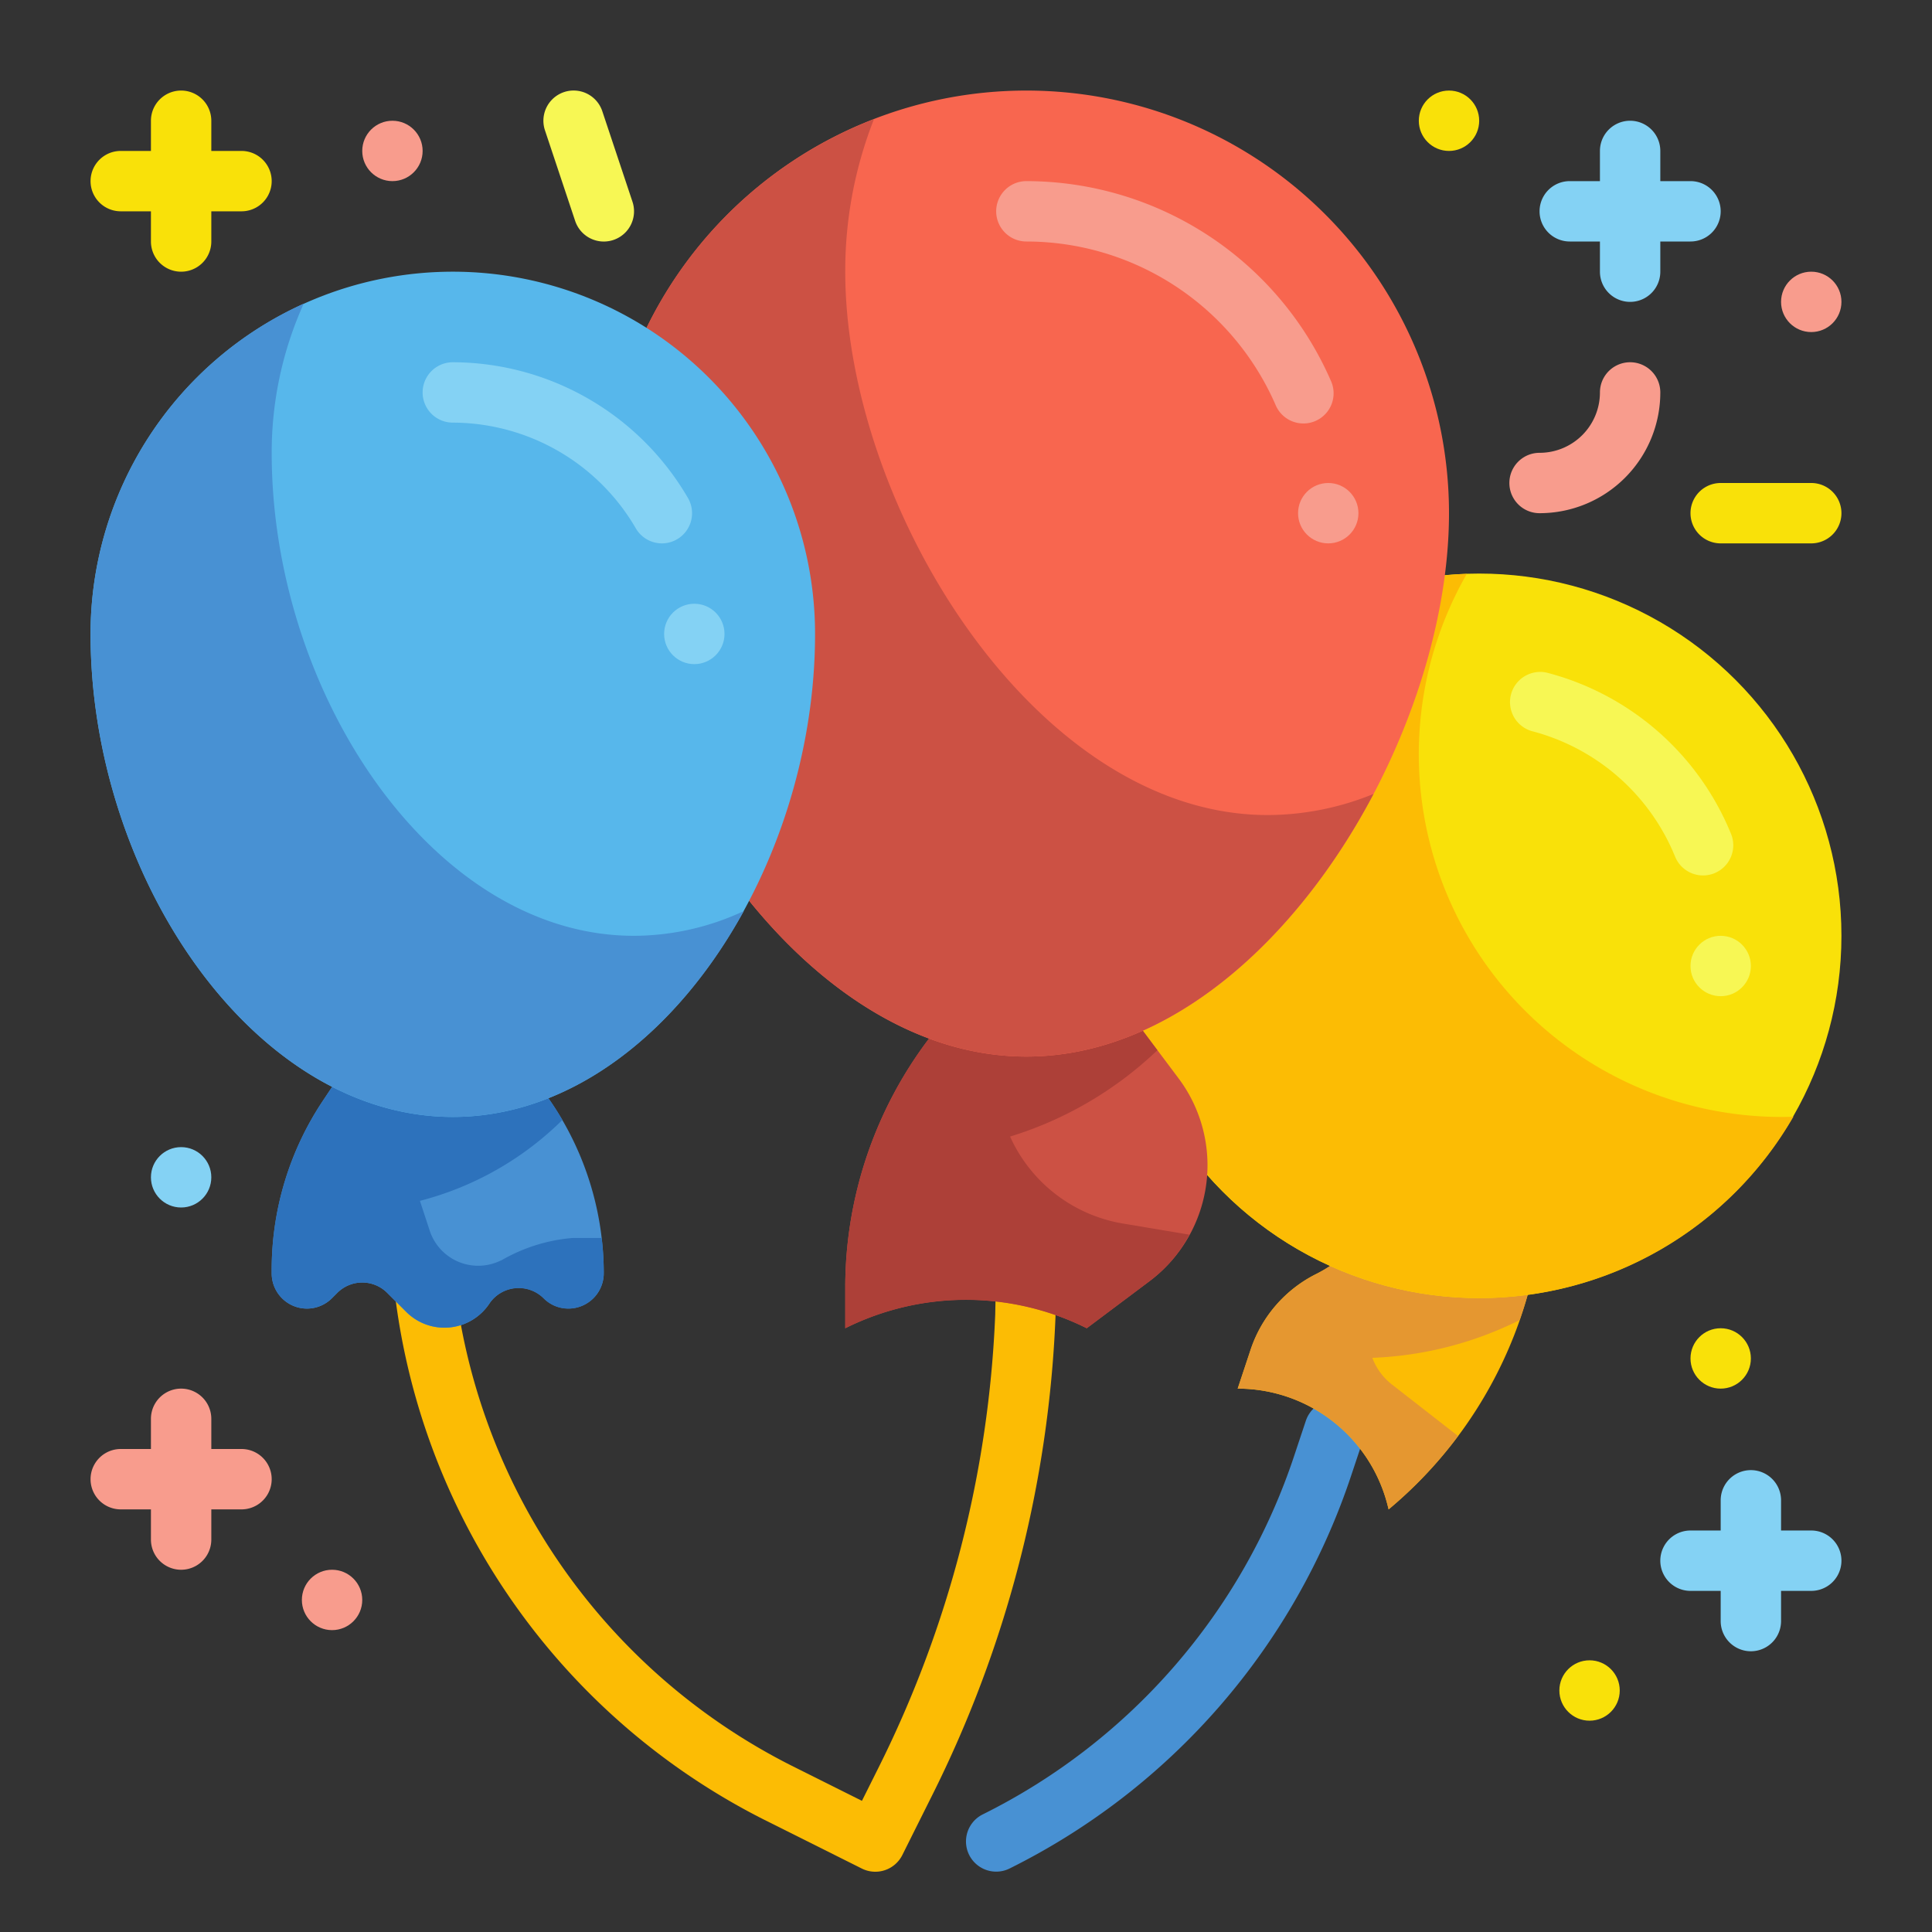 <svg height="512" viewBox="0 0 64 64" width="512" xmlns="http://www.w3.org/2000/svg"><rect x="0" y="0" width="64" height="64" fill="#333333" stroke="none"/><g id="Flat"><g id="Color_copy" data-name="Color copy"><path d="m44.522 46.432a1 1 0 0 0 -1.264.632l-.378 1.136a20.453 20.453 0 0 1 -10.327 11.905 1 1 0 0 0 .894 1.79 22.44 22.44 0 0 0 11.329-13.064l.378-1.134a1 1 0 0 0 -.632-1.265z" fill="#4891d3"/><path d="m35 42.021a1 1 0 1 0 -2-.042l-.032 1.565a36.886 36.886 0 0 1 -3.888 15.056l-.527 1.055-2.335-1.167a20.551 20.551 0 0 1 -11.218-16.571 1 1 0 1 0 -2 .166 22.558 22.558 0 0 0 12.319 18.2l3.23 1.615a1 1 0 0 0 1.342-.448l.974-1.95a38.9 38.9 0 0 0 4.1-15.891z" fill="#fcbc04"/><path d="m51 37 .031.25a14.288 14.288 0 0 1 -5.031 12.75l-.03-.119a5.123 5.123 0 0 0 -4.97-3.881l.433-1.3a4.33 4.33 0 0 1 2.172-2.5 4.331 4.331 0 0 0 2.395-3.878v-2.322z" fill="#fcbc04"/><path d="m50.34 43.73a11.945 11.945 0 0 1 -4.88 1.25 2.025 2.025 0 0 0 .62.86l2.22 1.73a14.264 14.264 0 0 1 -2.3 2.43l-.03-.12a5.124 5.124 0 0 0 -4.97-3.88l.43-1.3a4.339 4.339 0 0 1 2.18-2.5 4.362 4.362 0 0 0 2.39-3.88v-2.32l5 1 .03.25a14.157 14.157 0 0 1 -.69 6.48z" fill="#e59730"/><circle cx="49" cy="31" fill="#f9e109" r="12"/><path d="m59.41 36.99a12 12 0 1 1 -10.82-17.98 12.016 12.016 0 0 0 10.41 17.99c.14 0 .27 0 .41-.01z" fill="#fcbc04"/><path d="m56.416 29a1 1 0 0 0 .927-1.376 9.05 9.05 0 0 0 -6.093-5.339 1 1 0 0 0 -.5 1.936 7.039 7.039 0 0 1 4.739 4.155 1 1 0 0 0 .927.624z" fill="#f7f754"/><circle cx="57" cy="32" fill="#f7f754" r="1"/><path d="m32 33a13.658 13.658 0 0 0 -4 9.657v1.343a8.944 8.944 0 0 1 8 0l2.08-1.56a4.8 4.8 0 0 0 1.92-3.84 4.8 4.8 0 0 0 -.96-2.88l-2.04-2.72z" fill="#cc5144"/><path d="m39.4 40.9a4.62 4.62 0 0 1 -1.32 1.54l-2.08 1.56a8.981 8.981 0 0 0 -8 0v-1.34a13.653 13.653 0 0 1 4-9.66h5l1.34 1.79a12.278 12.278 0 0 1 -4.88 2.86 5.011 5.011 0 0 0 3.73 2.88z" fill="#ad4038"/><path d="m48 17c0 7.732-6.268 18-14 18s-14-10.268-14-18a14 14 0 0 1 28 0z" fill="#f8664f"/><path d="m45.5 26.3c-2.53 4.8-6.74 8.7-11.5 8.7-7.73 0-14-10.27-14-18a13.98 13.98 0 0 1 8.95-13.05 13.7 13.7 0 0 0 -.95 5.05c0 7.73 6.27 18 14 18a9.34 9.34 0 0 0 3.5-.7z" fill="#cc5144"/><path d="m34 8a9.013 9.013 0 0 1 8.249 5.4 1 1 0 1 0 1.832-.8 11.016 11.016 0 0 0 -10.081-6.6 1 1 0 0 0 0 2z" fill="#f89c8d"/><circle cx="44" cy="17" fill="#f89c8d" r="1"/><path d="m13 33-2.3 3.457a10.1 10.1 0 0 0 -1.7 5.6v.125a1.168 1.168 0 0 0 1.993.826l.181-.181a1.168 1.168 0 0 1 1.652 0l.631.631a1.789 1.789 0 0 0 2.753-.272 1.168 1.168 0 0 1 1.8-.178 1.168 1.168 0 0 0 1.99-.827 10.1 10.1 0 0 0 -2.957-7.138l-2.043-2.043z" fill="#4891d3"/><path d="m20 42.18a1.173 1.173 0 0 1 -1.18 1.17 1.129 1.129 0 0 1 -.81-.34 1.18 1.18 0 0 0 -1.8.17 1.785 1.785 0 0 1 -2.75.28l-.63-.63a1.171 1.171 0 0 0 -1.66 0l-.18.18a1.168 1.168 0 0 1 -1.99-.83v-.12a10.052 10.052 0 0 1 1.7-5.6l2.3-3.46h2l2.04 2.04a10.213 10.213 0 0 1 1.59 2.06 10.413 10.413 0 0 1 -4.72 2.68l.31.94a1.691 1.691 0 0 0 2.36 1.04c.01 0 .02-.01.03-.01a5.629 5.629 0 0 1 2.35-.74h.97a9.184 9.184 0 0 1 .07 1.17z" fill="#2d72bc"/><path d="m27 21c0 8-5.373 16-12 16s-12-8-12-16a12 12 0 0 1 24 0z" fill="#57b7eb"/><path d="m24.64 30.18c-2.19 3.99-5.69 6.82-9.64 6.82-6.63 0-12-8-12-16a12 12 0 0 1 7.06-10.94 11.994 11.994 0 0 0 -1.06 4.94c0 8 5.37 16 12 16a8.642 8.642 0 0 0 3.64-.82z" fill="#4891d3"/><path d="m15 14a7.033 7.033 0 0 1 6.061 3.5 1 1 0 0 0 .866.5.987.987 0 0 0 .5-.135 1 1 0 0 0 .364-1.366 9.037 9.037 0 0 0 -7.791-4.499 1 1 0 0 0 0 2z" fill="#84d2f4"/><circle cx="23" cy="21" fill="#84d2f4" r="1"/><path d="m52 8h1v1a1 1 0 0 0 2 0v-1h1a1 1 0 0 0 0-2h-1v-1a1 1 0 0 0 -2 0v1h-1a1 1 0 0 0 0 2z" fill="#84d2f4"/><path d="m8 5h-1v-1a1 1 0 0 0 -2 0v1h-1a1 1 0 0 0 0 2h1v1a1 1 0 0 0 2 0v-1h1a1 1 0 0 0 0-2z" fill="#f9e109"/><g fill="#f89c8d"><circle cx="60" cy="10" r="1"/><circle cx="13" cy="5" r="1"/><path d="m8 48h-1v-1a1 1 0 0 0 -2 0v1h-1a1 1 0 0 0 0 2h1v1a1 1 0 0 0 2 0v-1h1a1 1 0 0 0 0-2z"/></g><path d="m60 50.7h-1v-1a1 1 0 0 0 -2 0v1h-1a1 1 0 0 0 0 2h1v1a1 1 0 0 0 2 0v-1h1a1 1 0 0 0 0-2z" fill="#84d2f4"/><circle cx="11" cy="53" fill="#f89c8d" r="1"/><circle cx="57" cy="45" fill="#f9e109" r="1"/><circle cx="52.656" cy="56" fill="#f9e109" r="1"/><circle cx="6" cy="39" fill="#84d2f4" r="1"/><circle cx="48" cy="4" fill="#f9e109" r="1"/><path d="m51 17a4 4 0 0 0 4-4 1 1 0 0 0 -2 0 2 2 0 0 1 -2 2 1 1 0 0 0 0 2z" fill="#f89c8d"/><path d="m19.052 7.316a1 1 0 1 0 1.9-.632l-1-3a1 1 0 1 0 -1.9.632z" fill="#f7f754"/><path d="m60 16h-3a1 1 0 0 0 0 2h3a1 1 0 0 0 0-2z" fill="#f9e109"/></g></g></svg>